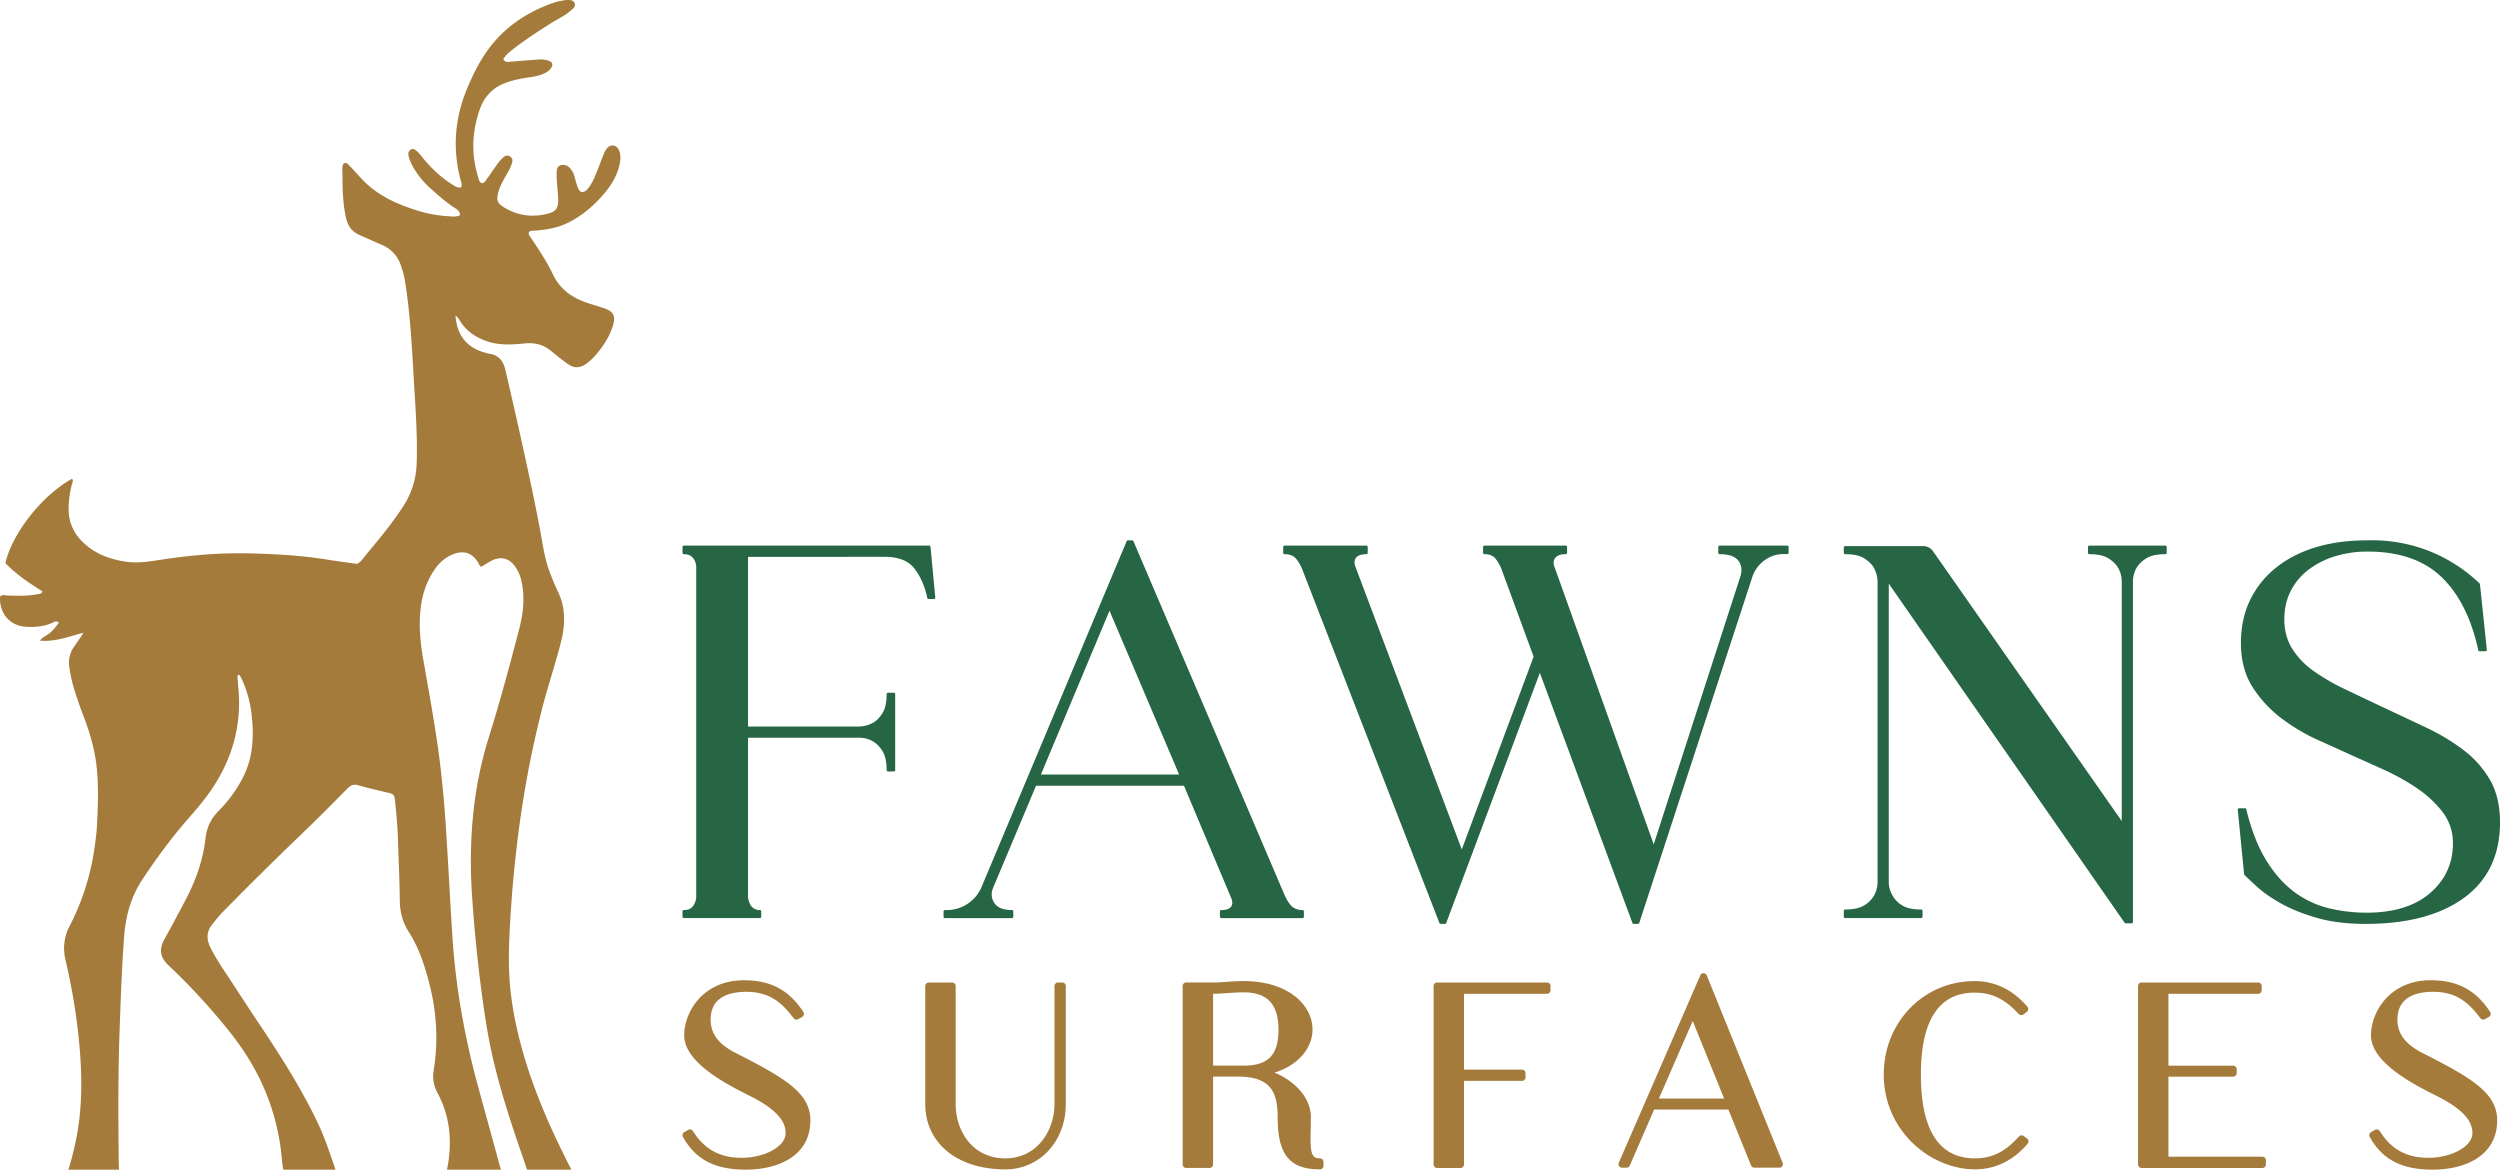 <svg xmlns="http://www.w3.org/2000/svg" width="130" height="61" fill="none"><path fill="#A47B3B" d="M1.382 32.597c.46.019.908-.02 1.336-.209.095-.042.191-.124.346-.023a2.7 2.7 0 0 1-.44.523c-.165.147-.389.22-.552.424.815.075 1.525-.218 2.262-.409-.148.262-.316.484-.475.713a1.45 1.45 0 0 0-.254 1.085c.05.328.114.653.205.973.166.58.374 1.145.587 1.708.34.901.583 1.825.656 2.79.068.908.04 1.817-.009 2.725-.02.392-.07.783-.126 1.171a12.7 12.7 0 0 1-1.284 4.058 2.49 2.49 0 0 0-.23 1.781c.355 1.52.61 3.06.74 4.618.103 1.227.124 2.454-.02 3.68-.097.82-.273 1.622-.504 2.414-.02.068-.047.135-.069.204h2.64a11 11 0 0 1-.019-.502c-.02-2.176-.035-4.35.04-6.526.06-1.683.117-3.365.239-5.045.077-1.058.33-2.055.917-2.958A32 32 0 0 1 9.092 43.4c.465-.587.98-1.133 1.447-1.72 1.304-1.642 1.998-3.483 1.879-5.6-.015-.257-.042-.514-.059-.772-.005-.076-.037-.166.046-.226.034.022.062.03.072.048q.055.096.1.197.397.862.504 1.803c.12 1.062.1 2.112-.356 3.106-.341.744-.828 1.396-1.397 1.975-.386.392-.58.86-.64 1.377-.13 1.128-.496 2.173-1.019 3.17-.36.685-.722 1.369-1.098 2.045-.324.583-.252.976.209 1.413a33 33 0 0 1 3.21 3.5c.758.96 1.389 1.998 1.848 3.13.45 1.108.72 2.265.823 3.46q.024.262.067.517h2.718c-.16-.467-.317-.936-.489-1.4-.367-.995-.867-1.925-1.384-2.847a36 36 0 0 0-.93-1.545 71 71 0 0 0-1.186-1.82c-.486-.724-.957-1.457-1.436-2.185-.378-.574-.771-1.139-1.078-1.757-.2-.403-.221-.797.075-1.175.19-.242.38-.482.596-.702a189 189 0 0 1 4.118-4.068c.79-.756 1.559-1.535 2.327-2.314.174-.177.33-.248.582-.174.495.145 1 .254 1.502.378.106.027.219.037.305.117.076.091.082.204.093.313.07.66.131 1.32.152 1.984.032 1.057.086 2.112.095 3.17.005.587.137 1.143.459 1.646.537.84.84 1.77 1.085 2.728.379 1.486.465 2.98.218 4.495-.068.413.002.801.203 1.174.634 1.173.753 2.423.541 3.722-.014.086-.037.173-.053.26h2.81c-.023-.088-.054-.174-.078-.261-.37-1.364-.748-2.725-1.12-4.088-.695-2.557-1.16-5.153-1.33-7.798-.117-1.827-.207-3.656-.326-5.483a59 59 0 0 0-.327-3.596c-.225-1.78-.553-3.544-.862-5.311-.157-.898-.24-1.803-.126-2.714.092-.73.326-1.411.759-2.014.249-.348.569-.613.975-.757.54-.192.969-.028 1.253.464.042.072.052.17.167.203.177-.105.358-.231.555-.326.47-.225.895-.106 1.193.316.166.234.274.493.335.772.185.838.09 1.667-.121 2.48-.492 1.891-1 3.779-1.583 5.643-.864 2.763-1.062 5.59-.853 8.457a78 78 0 0 0 .423 4.328c.165 1.28.342 2.558.63 3.817.422 1.847 1.022 3.642 1.643 5.43.05.144.093.291.145.438h2.304q-.024-.054-.05-.106c-.603-1.183-1.172-2.382-1.654-3.62-.686-1.757-1.212-3.558-1.44-5.437-.133-1.103-.114-2.206-.057-3.313q.115-2.246.382-4.479c.284-2.37.713-4.711 1.303-7.025.297-1.168.691-2.307.984-3.475.225-.894.247-1.772-.174-2.626-.151-.308-.274-.63-.4-.951-.274-.704-.37-1.45-.508-2.186-.381-2.029-.83-4.044-1.282-6.058q-.264-1.167-.538-2.334c-.104-.445-.348-.753-.83-.819-.085-.011-.168-.04-.25-.064-.933-.27-1.434-.902-1.507-1.921.133.077.185.205.255.313.321.496.773.803 1.324 1.004.66.239 1.333.204 2.005.134.477-.049.906.031 1.29.318.177.133.345.277.52.412.165.128.327.26.502.374q.407.266.829 0c.254-.161.457-.37.646-.598.348-.42.638-.875.805-1.397.174-.543.052-.774-.484-.952-.257-.085-.517-.16-.774-.244-.8-.261-1.461-.69-1.838-1.48-.324-.68-.739-1.304-1.159-1.926-.06-.088-.148-.172-.097-.31.1-.076.227-.053.346-.064.579-.052 1.15-.146 1.674-.406.727-.359 1.334-.876 1.859-1.488.405-.471.726-.992.843-1.616.044-.235.048-.467-.054-.687-.128-.276-.436-.312-.623-.072a1.2 1.2 0 0 0-.163.288c-.107.262-.2.53-.305.79-.148.365-.28.74-.547 1.04-.202.226-.39.191-.496-.09-.073-.196-.12-.4-.18-.6a.95.95 0 0 0-.257-.442c-.136-.123-.297-.177-.475-.109-.168.065-.181.218-.184.37a5 5 0 0 0 .006.405c.022.343.065.686.072 1.029.009.412-.127.596-.514.699-.81.215-1.585.12-2.305-.322-.349-.214-.4-.374-.297-.774.088-.338.262-.635.433-.934.11-.192.218-.385.282-.598.04-.129.03-.246-.088-.33-.133-.095-.26-.062-.368.038a2 2 0 0 0-.272.3c-.19.257-.365.524-.553.783-.076.104-.128.242-.282.26-.156-.062-.166-.212-.204-.335-.364-1.18-.315-2.357.093-3.513.243-.686.717-1.165 1.419-1.4.339-.114.686-.19 1.04-.241.255-.037.512-.07.755-.163.185-.07.363-.157.481-.326q.198-.284-.125-.394a1.3 1.3 0 0 0-.51-.061c-.466.033-.93.072-1.396.107-.15.01-.317.079-.444-.115.11-.211.291-.356.472-.499.648-.51 1.34-.957 2.037-1.397.332-.21.697-.368.992-.634.115-.104.285-.208.209-.392-.08-.193-.28-.163-.45-.161-.049 0-.097.017-.146.024-.357.049-.688.176-1.017.315-1.107.47-2.053 1.147-2.791 2.11-.491.64-.847 1.35-1.16 2.087-.667 1.57-.803 3.178-.363 4.831.034.127.095.257.008.388-.211-.019-.21-.021-.336-.097-.663-.396-1.212-.918-1.693-1.517-.13-.161-.252-.335-.46-.403-.208.043-.263.183-.228.36.027.13.073.261.132.382.25.515.603.954 1.03 1.334.394.35.788.703 1.234.992.125.08.28.16.28.377-.183.105-.383.072-.572.06a6.7 6.7 0 0 1-1.593-.28c-1.03-.32-2.006-.738-2.796-1.508-.264-.259-.492-.549-.756-.806-.09-.09-.164-.231-.335-.154-.086.148-.067.311-.064.468.005.419.005.837.035 1.254.028.391.072.781.167 1.166.096.386.308.664.67.826q.588.263 1.18.522c.476.207.807.55.98 1.042.097.279.177.562.224.855.194 1.19.29 2.39.367 3.591.04.613.072 1.226.11 1.84.08 1.337.173 2.674.13 4.015a4.3 4.3 0 0 1-.704 2.257c-.562.87-1.221 1.663-1.883 2.455-.156.185-.28.405-.509.534-.522-.074-1.045-.14-1.566-.225-1.289-.208-2.59-.282-3.891-.32-1.538-.044-3.069.077-4.592.304-.654.098-1.307.223-1.977.125-.875-.127-1.666-.432-2.294-1.072a2.3 2.3 0 0 1-.683-1.623 5 5 0 0 1 .157-1.276c.025-.106.107-.22.023-.343-1.697.954-3.162 2.979-3.466 4.388.559.596 1.247 1.038 1.93 1.478-.069.133-.165.12-.245.136-.511.1-1.027.093-1.544.073-.14-.006-.293-.064-.42.048-.052.89.52 1.544 1.378 1.58"/><path fill="#266645" d="M46.012 28.955c.704 0 1.22.203 1.533.603.32.41.546.925.672 1.533a.07.07 0 0 0 .07.058h.275q.032 0 .054-.024a.07.07 0 0 0 .018-.055l-.247-2.633a.073.073 0 0 0-.072-.066H35.563a.073.073 0 0 0-.073.073v.301c0 .04.033.073.073.073q.247 0 .379.107.135.11.187.237a.8.8 0 0 1 .075.351v17.085a.8.8 0 0 1-.079.361.56.56 0 0 1-.183.255q-.13.107-.38.107a.073.073 0 0 0-.072.073v.274c0 .04.033.073.073.073h3.949c.04 0 .072-.033.072-.073v-.274a.073.073 0 0 0-.072-.073.54.54 0 0 1-.538-.37.8.8 0 0 1-.075-.352v-8.237h5.846c.26.017.49.087.68.209.172.102.33.27.47.496q.208.34.209.977c0 .04.032.073.072.073h.302c.04 0 .072-.033.072-.072v-3.95a.073.073 0 0 0-.072-.072h-.302a.073.073 0 0 0-.072.072q0 .638-.209.977-.21.341-.469.496a1.6 1.6 0 0 1-.703.21h-5.824v-8.822zM54.128 40.274l3.566-8.517 3.62 8.517zm-4.991 7.468h3.483c.04 0 .072-.033.072-.073v-.274a.07.07 0 0 0-.02-.052.07.07 0 0 0-.052-.021c-.447 0-.755-.123-.913-.365-.162-.246-.182-.506-.063-.796l2.23-5.303h7.693l2.45 5.826c.082.18.083.328.005.453q-.116.185-.515.185a.073.073 0 0 0-.072.072v.275c0 .04.032.073.072.073h4.224c.04 0 .072-.033.072-.073v-.274a.073.073 0 0 0-.072-.073.82.82 0 0 1-.505-.15q-.205-.154-.417-.603l-7.87-18.427a.07.07 0 0 0-.066-.044h-.22a.07.07 0 0 0-.067.044l-7.515 17.91a1.96 1.96 0 0 1-.767.953 1.95 1.95 0 0 1-1.164.317.08.08 0 0 0-.053.02.07.07 0 0 0-.023.053v.274c0 .04.033.073.073.073M66.8 28.818c.201 0 .367.046.49.137.127.093.263.291.401.585l7.158 18.456c.01.028.038.046.068.046h.219c.03 0 .058-.018.068-.047l4.868-13.008 4.814 13.008c.01.029.038.047.068.047h.22c.03 0 .058-.02.068-.05l5.895-18.041q.212-.553.699-.87c.322-.21.69-.298 1.092-.263a.073.073 0 0 0 .079-.072v-.302a.073.073 0 0 0-.073-.073h-3.51a.073.073 0 0 0-.073.073v.302c0 .04.033.072.073.072q.73 0 .983.354c.17.238.193.52.072.867l-4.486 13.867-5.191-14.515q-.05-.265.103-.416.157-.157.51-.157c.041 0 .073-.033.073-.072v-.302a.073.073 0 0 0-.072-.073h-4.223a.073.073 0 0 0-.073.073v.302c0 .04.033.072.073.072q.303 0 .476.135c.118.093.25.292.388.585l1.691 4.61-3.735 10.022-5.552-14.758q-.072-.265.067-.427.145-.167.522-.167c.04 0 .072-.033.072-.073v-.301a.073.073 0 0 0-.072-.073H66.8a.073.073 0 0 0-.073.073v.301c0 .04.032.073.072.073M111.62 29.026c.224-.138.553-.208.976-.208.04 0 .073-.033.073-.073v-.301a.073.073 0 0 0-.073-.073h-3.949a.07.07 0 0 0-.072.073v.301c0 .04.032.073.072.073.423 0 .752.07.977.208q.341.21.498.471c.12.19.19.419.208.674v12.522l-9.825-14.046a.62.62 0 0 0-.524-.249H95.95a.073.073 0 0 0-.073.073v.274c0 .04.033.073.073.073q.636 0 .977.208c.226.14.394.298.496.469.122.209.192.447.21.704v15.736c-.018.26-.088.49-.21.68a1.45 1.45 0 0 1-.496.47q-.34.208-.977.209a.073.073 0 0 0-.073.072v.302c0 .04.033.073.073.073h3.949c.04 0 .072-.033.072-.073v-.302a.073.073 0 0 0-.072-.072q-.638 0-.977-.209a1.36 1.36 0 0 1-.498-.498 1.4 1.4 0 0 1-.208-.674V30.348l12.264 17.636a.07.07 0 0 0 .059.03h.302c.04 0 .072-.032.072-.072V30.176c.018-.26.088-.49.21-.68q.155-.259.497-.47M130.001 42.76c0-.85-.169-1.58-.503-2.174a5.2 5.2 0 0 0-1.362-1.558 10.7 10.7 0 0 0-1.961-1.187q-1.097-.52-2.331-1.098-.987-.465-1.906-.905a11 11 0 0 1-1.621-.939 4.1 4.1 0 0 1-1.118-1.16c-.275-.432-.414-.95-.414-1.537 0-.535.108-1.022.321-1.449s.516-.797.899-1.1a4.4 4.4 0 0 1 1.376-.714 5.7 5.7 0 0 1 1.746-.257c1.619 0 2.903.44 3.817 1.31.917.872 1.565 2.156 1.927 3.816a.07.07 0 0 0 .07.057h.302a.073.073 0 0 0 .072-.08l-.356-3.4a.08.08 0 0 0-.022-.046 8.1 8.1 0 0 0-2.698-1.715 8.1 8.1 0 0 0-3.166-.526c-.991 0-1.897.126-2.696.374-.801.248-1.497.613-2.067 1.082a4.85 4.85 0 0 0-1.323 1.685c-.305.647-.459 1.386-.459 2.197 0 .905.211 1.69.629 2.33a6.3 6.3 0 0 0 1.526 1.623c.595.44 1.218.807 1.85 1.09q.947.426 1.605.727l1.741.782c.625.28 1.217.606 1.759.968.539.36.999.783 1.368 1.259a2.62 2.62 0 0 1 .546 1.642c0 1.033-.397 1.9-1.181 2.578-.787.68-1.897 1.024-3.298 1.024a8.3 8.3 0 0 1-2.026-.244 5 5 0 0 1-1.77-.852c-.54-.405-1.027-.96-1.449-1.653-.424-.693-.767-1.577-1.02-2.625a.07.07 0 0 0-.07-.056h-.302a.072.072 0 0 0-.072.08l.329 3.346a.07.07 0 0 0 .021.043c.128.13.344.332.66.62.313.285.727.575 1.234.86.506.285 1.129.536 1.852.747.726.211 1.587.318 2.557.318 2.163 0 3.884-.457 5.117-1.358 1.238-.906 1.867-2.226 1.867-3.925"/><path fill="#A47B3B" d="M38.298 54.776c-.93-.465-1.344-1.01-1.344-1.764 0-1.188 1.012-1.438 1.861-1.438 1.301 0 1.926.68 2.454 1.374a.184.184 0 0 0 .238.048l.204-.116a.185.185 0 0 0 .063-.261c-.748-1.139-1.701-1.646-3.09-1.646-2.143 0-3.106 1.67-3.106 2.857 0 1.305 1.811 2.366 3.39 3.145 1.689.837 1.884 1.516 1.884 1.954 0 .68-1.075 1.277-2.3 1.277-1.469 0-2.14-.793-2.518-1.39a.185.185 0 0 0-.247-.062l-.204.117a.184.184 0 0 0-.07.25c.656 1.176 1.665 1.701 3.273 1.701 1.621 0 3.354-.674 3.354-2.565 0-1.446-1.388-2.226-3.841-3.481M55.237 51.09h-.22a.184.184 0 0 0-.183.184v6.136c0 1.37-.898 2.826-2.563 2.826-1.692 0-2.577-1.422-2.577-2.826v-6.136a.184.184 0 0 0-.184-.184h-1.213a.184.184 0 0 0-.184.184v6.136c0 2.032 1.671 3.398 4.158 3.398 1.795 0 3.15-1.46 3.15-3.398v-6.136a.184.184 0 0 0-.184-.184M64.677 55.413H63.08v-3.738c.3 0 .546-.019.784-.036.241-.018.49-.037.8-.037 1.24 0 1.817.62 1.817 1.95 0 1.304-.54 1.861-1.803 1.861m3.96 4.821c-.361 0-.489-.153-.489-1.014q0-.22.007-.478.007-.306.008-.662c0-.938-.751-1.828-1.89-2.305 1.36-.423 1.977-1.383 1.977-2.238 0-1.253-1.232-2.521-3.588-2.521-.343 0-.604.019-.856.038a9 9 0 0 1-.75.035h-1.374a.184.184 0 0 0-.184.184v9.277c0 .101.082.184.184.184h1.213a.184.184 0 0 0 .184-.184v-4.565h1.32c1.69 0 2.037.838 2.037 2.096 0 1.962.617 2.726 2.2 2.726a.184.184 0 0 0 .184-.184v-.205a.184.184 0 0 0-.184-.184M80.443 51.09h-5.712a.184.184 0 0 0-.184.184v9.277c0 .102.082.184.184.184h1.212a.184.184 0 0 0 .185-.184v-4.345h3.015a.184.184 0 0 0 .184-.184v-.22a.184.184 0 0 0-.184-.183h-3.015v-3.942h4.315a.184.184 0 0 0 .184-.184v-.22a.184.184 0 0 0-.184-.183M86.263 57.124l1.758-4.032 1.633 4.032zm2.49-6.401a.18.18 0 0 0-.168-.115c-.071-.015-.141.043-.17.11l-4.238 9.745a.184.184 0 0 0 .17.257h.233c.073 0 .14-.043.168-.11l1.267-2.914h3.861l1.18 2.91c.029.07.096.114.171.114h1.3a.184.184 0 0 0 .17-.253zM105.232 59.073a.184.184 0 0 0-.245.022c-.51.552-1.149 1.14-2.29 1.14-1.865 0-2.81-1.468-2.81-4.36 0-2.826.94-4.258 2.796-4.258 1.141 0 1.781.574 2.291 1.112a.185.185 0 0 0 .244.02l.175-.131a.184.184 0 0 0 .031-.266c-.736-.874-1.684-1.336-2.742-1.336-2.651 0-4.727 2.134-4.727 4.858 0 2.95 2.452 4.932 4.742 4.932 1.058 0 2.006-.462 2.741-1.336a.18.18 0 0 0 .042-.14.18.18 0 0 0-.072-.126zM117.644 60.148h-4.886v-4.161h3.366a.184.184 0 0 0 .184-.184v-.204a.184.184 0 0 0-.184-.184h-3.366v-3.738h4.667a.184.184 0 0 0 .184-.184v-.22a.184.184 0 0 0-.184-.183h-6.063a.184.184 0 0 0-.184.184v9.277c0 .102.082.184.184.184h6.282a.184.184 0 0 0 .184-.184v-.219a.184.184 0 0 0-.184-.184M126.011 54.776c-.929-.465-1.344-1.01-1.344-1.764 0-1.188 1.012-1.438 1.861-1.438 1.301 0 1.926.68 2.454 1.374a.185.185 0 0 0 .238.048l.204-.116a.19.19 0 0 0 .088-.117.18.18 0 0 0-.025-.144c-.748-1.139-1.701-1.646-3.09-1.646-2.143 0-3.106 1.67-3.106 2.857 0 1.305 1.811 2.366 3.389 3.145 1.69.837 1.885 1.516 1.885 1.954 0 .68-1.075 1.277-2.3 1.277-1.469 0-2.141-.793-2.518-1.39a.185.185 0 0 0-.247-.062l-.204.117a.185.185 0 0 0-.07.25c.656 1.176 1.665 1.701 3.273 1.701 1.622 0 3.354-.674 3.354-2.565 0-1.446-1.387-2.226-3.841-3.481z"/></svg>